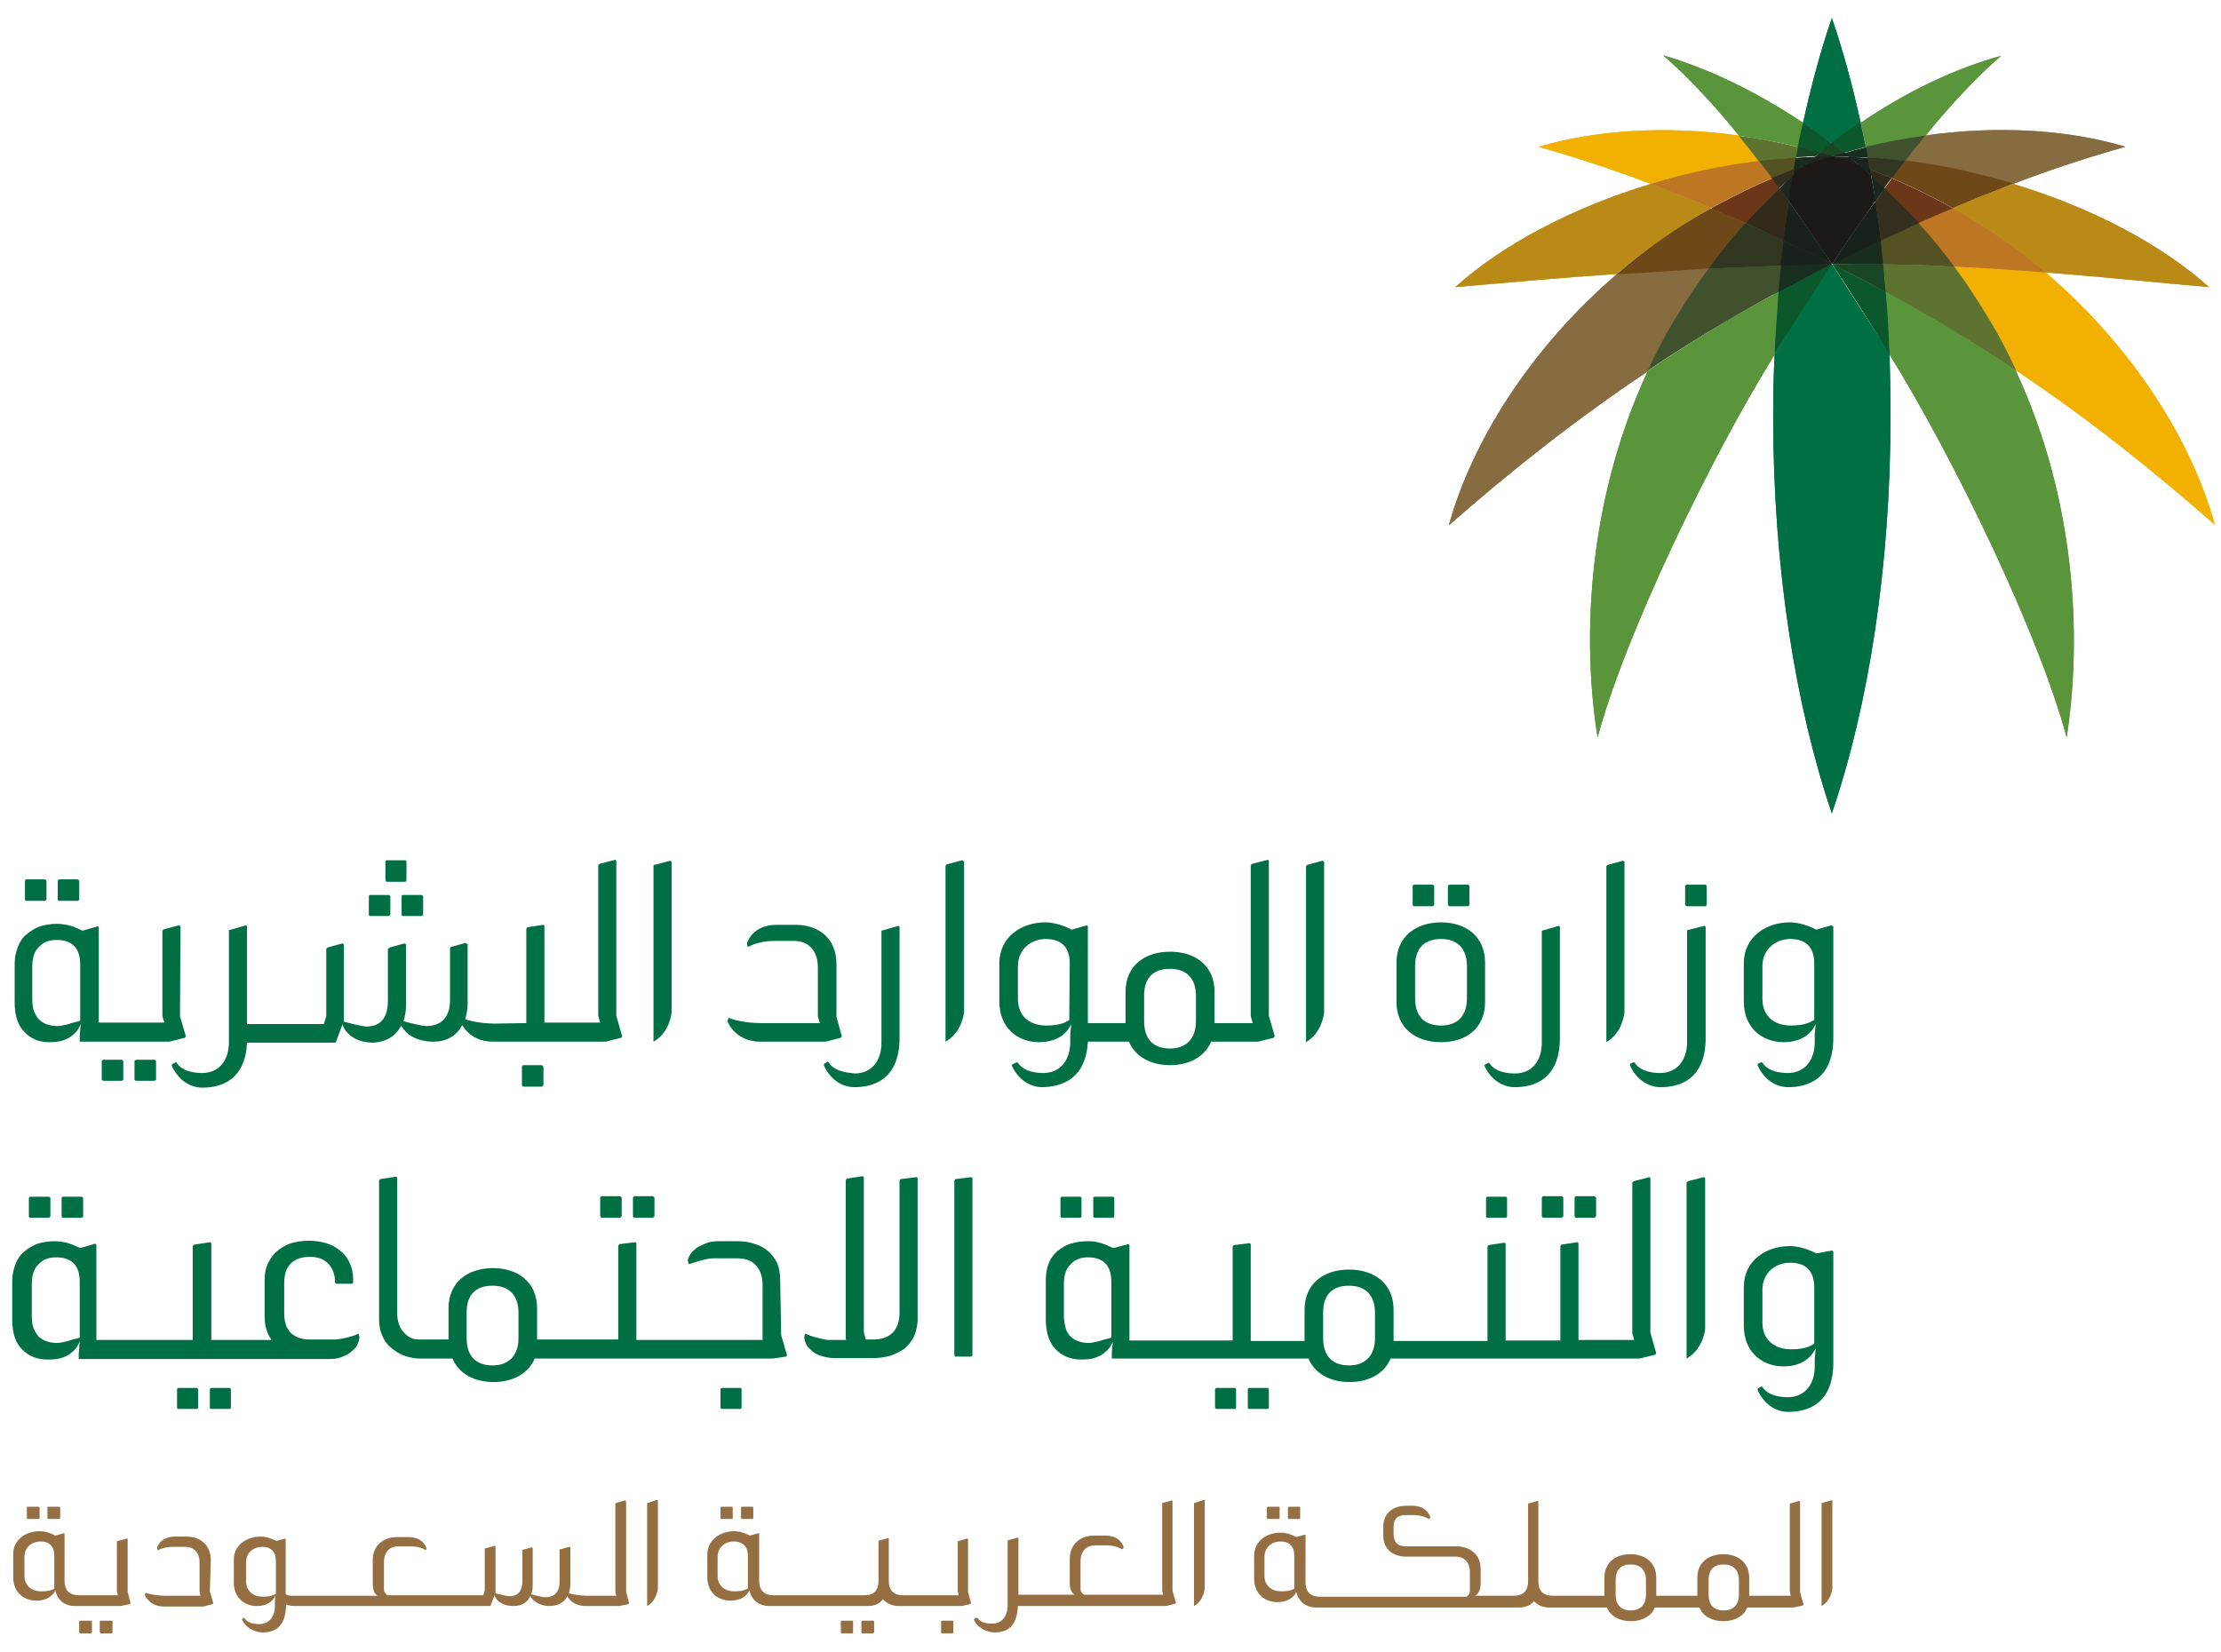 <svg width="121" height="90" viewBox="0 0 121 90" fill="none" xmlns="http://www.w3.org/2000/svg">
<path d="M111.445 14.847C114.59 15.087 117.574 15.406 120.346 15.646C117.734 13.301 113.923 11.303 109.686 10.023C108.594 10.423 107.501 10.876 106.382 11.329C108.221 12.368 109.926 13.541 111.445 14.847Z" fill="#B98B16"/>
<path d="M89.94 10.023C85.703 11.303 81.892 13.301 79.28 15.646C82.025 15.406 84.957 15.14 88.074 14.927C89.62 13.594 91.352 12.395 93.218 11.329C92.125 10.876 91.032 10.423 89.94 10.023Z" fill="#B98B16"/>
<path d="M94.737 7.385C90.713 6.826 86.928 7.092 83.811 7.998C85.809 8.558 87.835 9.224 89.94 10.023C91.832 9.464 93.831 9.037 95.829 8.771C95.456 8.291 95.11 7.838 94.737 7.385Z" fill="#F2B000"/>
<path d="M108.407 17.485C108.94 18.364 109.393 19.27 109.82 20.177C113.817 22.841 117.388 25.72 120.666 28.598C119.413 24.041 116.215 18.924 111.445 14.847C109.82 14.713 108.167 14.607 106.462 14.527C107.155 15.46 107.794 16.446 108.407 17.485Z" fill="#F2B000"/>
<path d="M109.66 10.023C111.765 9.224 113.791 8.558 115.789 7.998C112.671 7.065 108.887 6.825 104.863 7.385C104.49 7.838 104.144 8.291 103.771 8.771C105.769 9.037 107.768 9.437 109.66 10.023Z" fill="#886C41"/>
<path d="M93.084 14.633C91.379 14.713 89.7 14.82 88.074 14.953C83.357 19.004 80.186 24.094 78.934 28.624C82.185 25.773 85.782 22.895 89.78 20.23C90.206 19.324 90.659 18.418 91.192 17.538C91.778 16.499 92.418 15.54 93.084 14.633Z" fill="#886C41"/>
<path d="M103.078 16.099C102.971 16.046 102.865 15.993 102.731 15.913C102.811 17.032 102.891 18.151 102.945 19.324C106.436 24.947 111.073 34.514 112.592 40.19C113.444 34.647 113.071 27.185 109.82 20.203C107.688 18.764 105.45 17.378 103.078 16.099Z" fill="#5A943B"/>
<path d="M98.2 6.879C98.2 6.852 98.227 6.772 98.227 6.692C95.642 4.96 93.004 3.708 90.606 3.015C91.991 4.214 93.377 5.706 94.736 7.385C95.802 7.545 96.868 7.732 97.961 7.998C98.04 7.625 98.121 7.252 98.2 6.879Z" fill="#5A943B"/>
<path d="M101.372 6.692C101.399 6.772 101.399 6.826 101.425 6.879C101.505 7.252 101.585 7.625 101.665 8.025C102.758 7.758 103.824 7.545 104.89 7.412C106.249 5.733 107.635 4.241 109.02 3.041C106.595 3.708 103.957 4.933 101.372 6.692Z" fill="#5A943B"/>
<path d="M96.548 16.099C94.177 17.378 91.938 18.764 89.779 20.203C86.528 27.185 86.155 34.647 87.035 40.19C88.553 34.54 93.191 24.947 96.681 19.324C96.735 18.178 96.788 17.032 96.895 15.94C96.761 15.966 96.655 16.019 96.548 16.099Z" fill="#5A943B"/>
<path d="M101.372 6.692C100.919 4.667 100.413 2.748 99.8 0.989C99.187 2.748 98.681 4.667 98.228 6.692C98.76 7.039 99.267 7.412 99.8 7.811C100.333 7.412 100.839 7.039 101.372 6.692Z" fill="#006F43"/>
<path d="M99.799 14.394C98.707 16.046 97.668 17.698 96.708 19.27L96.681 19.297C96.628 20.39 96.602 21.509 96.602 22.628C96.602 30.89 97.801 38.431 99.799 44.321C101.798 38.458 102.997 30.89 102.997 22.628C102.997 21.509 102.971 20.39 102.944 19.297C102.944 19.27 102.917 19.271 102.917 19.244C101.931 17.725 100.892 16.073 99.799 14.394Z" fill="#006F43"/>
<path d="M93.67 11.089C94.63 10.583 95.589 10.103 96.548 9.703C96.308 9.384 96.069 9.091 95.829 8.771C93.83 9.011 91.832 9.437 89.939 10.023C91.032 10.423 92.125 10.876 93.244 11.329C93.377 11.276 93.51 11.169 93.67 11.089Z" fill="#BD7723"/>
<path d="M104.517 12.155C105.183 12.902 105.822 13.701 106.462 14.527C108.167 14.607 109.82 14.714 111.445 14.847C109.926 13.541 108.221 12.369 106.382 11.329C105.769 11.596 105.156 11.889 104.517 12.155Z" fill="#BD7723"/>
<path d="M103.078 9.703C104.037 10.103 104.997 10.583 105.956 11.089C106.089 11.169 106.249 11.249 106.383 11.329C107.502 10.849 108.594 10.423 109.687 9.997C107.795 9.437 105.796 8.984 103.798 8.744C103.558 9.091 103.318 9.384 103.078 9.703Z" fill="#6E4917"/>
<path d="M95.083 12.155C94.47 11.889 93.83 11.596 93.218 11.356C91.325 12.395 89.62 13.621 88.074 14.953C89.7 14.847 91.379 14.74 93.084 14.634C93.724 13.754 94.39 12.928 95.083 12.155Z" fill="#6E4917"/>
<path d="M96.948 10.263C96.815 10.077 96.682 9.89 96.549 9.73C95.589 10.13 94.63 10.61 93.671 11.116C93.537 11.196 93.377 11.276 93.244 11.356C93.857 11.622 94.47 11.889 95.11 12.155C95.696 11.489 96.309 10.85 96.948 10.263Z" fill="#6C3718"/>
<path d="M104.517 12.155C105.129 11.889 105.769 11.596 106.382 11.356C106.249 11.276 106.089 11.196 105.956 11.116C104.996 10.61 104.037 10.13 103.077 9.73C102.944 9.917 102.811 10.103 102.678 10.263C103.317 10.85 103.93 11.489 104.517 12.155Z" fill="#6C3718"/>
<path d="M97.854 8.584C97.881 8.398 97.934 8.211 97.961 8.025C96.868 7.758 95.802 7.545 94.736 7.412C95.109 7.865 95.456 8.318 95.829 8.798C96.495 8.691 97.188 8.638 97.854 8.584Z" fill="#5D7431"/>
<path d="M106.462 14.527C105.183 14.474 103.903 14.42 102.598 14.394C102.651 14.9 102.704 15.406 102.731 15.913C102.837 15.966 102.944 16.019 103.077 16.099C105.449 17.378 107.688 18.764 109.846 20.203C109.42 19.297 108.967 18.391 108.434 17.512C107.794 16.446 107.155 15.46 106.462 14.527Z" fill="#5D7431"/>
<path d="M102.598 14.394C103.904 14.42 105.183 14.447 106.462 14.527C105.85 13.701 105.21 12.901 104.517 12.155C103.824 12.475 103.131 12.768 102.438 13.114C102.492 13.541 102.545 13.967 102.598 14.394Z" fill="#545122"/>
<path d="M97.854 8.584C97.188 8.638 96.495 8.691 95.829 8.771C96.069 9.091 96.309 9.384 96.549 9.704C96.948 9.544 97.348 9.384 97.748 9.224C97.775 9.011 97.828 8.798 97.854 8.584Z" fill="#545122"/>
<path d="M97.668 9.57C97.695 9.464 97.722 9.357 97.722 9.224C97.322 9.384 96.922 9.544 96.522 9.704C96.656 9.89 96.789 10.077 96.922 10.237C97.189 10.024 97.428 9.784 97.668 9.57Z" fill="#35301E"/>
<path d="M102.678 10.263C102.518 10.503 102.332 10.743 102.172 10.983C102.278 11.675 102.385 12.395 102.465 13.114C103.158 12.795 103.851 12.475 104.544 12.155C103.931 11.489 103.318 10.849 102.678 10.263Z" fill="#35301E"/>
<path d="M96.895 15.913C96.921 15.433 96.975 14.953 97.028 14.474C95.695 14.527 94.39 14.58 93.084 14.633C92.418 15.54 91.778 16.499 91.192 17.485C90.659 18.364 90.206 19.27 89.779 20.177C91.911 18.738 94.176 17.378 96.548 16.073C96.655 16.019 96.761 15.966 96.895 15.913Z" fill="#40522D"/>
<path d="M101.772 8.584C102.438 8.638 103.104 8.691 103.797 8.771C104.17 8.291 104.516 7.838 104.89 7.385C103.824 7.545 102.758 7.731 101.665 7.998C101.692 8.211 101.718 8.398 101.772 8.584Z" fill="#40522D"/>
<path d="M95.083 12.155C94.39 12.928 93.724 13.754 93.084 14.633C94.363 14.58 95.696 14.527 97.028 14.474C97.081 14.021 97.135 13.568 97.188 13.114C96.468 12.768 95.775 12.475 95.083 12.155Z" fill="#313621"/>
<path d="M103.077 9.704C103.317 9.384 103.557 9.064 103.797 8.771C103.131 8.691 102.438 8.611 101.771 8.584C101.798 8.798 101.851 9.011 101.878 9.224C102.278 9.384 102.678 9.544 103.077 9.704Z" fill="#313621"/>
<path d="M101.932 9.57C102.171 9.784 102.411 10.024 102.651 10.237C102.784 10.05 102.918 9.864 103.051 9.704C102.651 9.544 102.251 9.384 101.852 9.224C101.905 9.357 101.932 9.464 101.932 9.57Z" fill="#322B1A"/>
<path d="M97.454 10.983C97.295 10.743 97.108 10.503 96.948 10.263C96.309 10.876 95.696 11.489 95.109 12.155C95.802 12.475 96.495 12.795 97.188 13.114C97.268 12.395 97.348 11.675 97.454 10.983Z" fill="#322B1A"/>
<path d="M102.679 10.263C102.439 10.023 102.199 9.81 101.959 9.597C102.039 10.05 102.119 10.53 102.172 10.983C102.332 10.716 102.492 10.503 102.679 10.263Z" fill="#1E271F"/>
<path d="M96.948 10.263C97.108 10.503 97.295 10.743 97.455 10.983C97.534 10.503 97.588 10.05 97.668 9.57C97.428 9.784 97.188 10.023 96.948 10.263Z" fill="#1E271F"/>
<path d="M98.228 6.692C98.201 6.772 98.201 6.852 98.174 6.879C98.094 7.252 98.014 7.625 97.935 8.025C98.334 8.131 98.707 8.238 99.107 8.345C99.32 8.158 99.56 7.998 99.773 7.812C99.294 7.412 98.761 7.039 98.228 6.692Z" fill="#0B582C"/>
<path d="M99.826 14.394C100.919 16.046 101.958 17.698 102.917 19.27C102.917 19.297 102.944 19.297 102.944 19.324C102.891 18.178 102.838 17.032 102.731 15.913C101.745 15.38 100.786 14.9 99.826 14.394Z" fill="#0B582C"/>
<path d="M99.134 8.318C98.734 8.211 98.361 8.105 97.961 7.998C97.934 8.184 97.881 8.371 97.855 8.558C98.201 8.531 98.547 8.531 98.894 8.504C98.974 8.478 99.054 8.398 99.134 8.318Z" fill="#194625"/>
<path d="M99.826 14.394C100.786 14.873 101.772 15.38 102.731 15.913C102.678 15.406 102.651 14.9 102.598 14.394C101.665 14.394 100.759 14.394 99.826 14.394Z" fill="#194625"/>
<path d="M98.28 9.037C98.467 8.877 98.68 8.717 98.867 8.557C98.52 8.557 98.174 8.584 97.827 8.611C97.774 8.824 97.747 9.037 97.721 9.25C97.934 9.17 98.12 9.09 98.28 9.037Z" fill="#182C1D"/>
<path d="M102.598 14.394C102.544 13.967 102.491 13.514 102.464 13.088C101.585 13.488 100.706 13.914 99.826 14.367C100.759 14.394 101.665 14.394 102.598 14.394Z" fill="#182D1E"/>
<path d="M97.748 9.224C97.721 9.33 97.694 9.437 97.694 9.57C97.907 9.384 98.094 9.197 98.307 9.037C98.121 9.091 97.934 9.171 97.748 9.224Z" fill="#19211B"/>
<path d="M99.826 14.394C100.706 13.941 101.585 13.514 102.464 13.115C102.384 12.395 102.278 11.675 102.171 10.983C101.345 12.102 100.572 13.248 99.826 14.394Z" fill="#19211B"/>
<path d="M99.8 14.394C98.84 14.873 97.854 15.38 96.895 15.886C96.815 17.005 96.735 18.125 96.682 19.27C96.682 19.27 96.682 19.244 96.708 19.244C97.668 17.725 98.707 16.073 99.8 14.394Z" fill="#0B582C"/>
<path d="M100.466 8.318C100.866 8.211 101.266 8.104 101.639 7.998C101.559 7.625 101.479 7.225 101.399 6.852C101.399 6.825 101.372 6.745 101.346 6.665C100.813 7.012 100.306 7.385 99.773 7.785C100.04 7.971 100.253 8.158 100.466 8.318Z" fill="#0B582C"/>
<path d="M96.895 15.913C97.882 15.38 98.841 14.873 99.8 14.394C98.868 14.394 97.935 14.421 97.029 14.447C96.975 14.953 96.922 15.433 96.895 15.913Z" fill="#182E1F"/>
<path d="M101.772 8.584C101.746 8.398 101.692 8.211 101.666 8.025C101.266 8.131 100.866 8.238 100.493 8.345C100.573 8.425 100.653 8.478 100.76 8.558C101.079 8.558 101.426 8.558 101.772 8.584Z" fill="#182E1F"/>
<path d="M101.319 9.037C101.505 9.117 101.692 9.17 101.878 9.25C101.852 9.037 101.798 8.824 101.772 8.611C101.425 8.584 101.079 8.584 100.732 8.557C100.919 8.691 101.132 8.851 101.319 9.037Z" fill="#1C241D"/>
<path d="M99.8 14.394C98.921 13.941 98.041 13.514 97.162 13.115C97.109 13.568 97.055 14.021 97.002 14.474C97.935 14.447 98.867 14.42 99.8 14.394Z" fill="#19221C"/>
<path d="M97.162 13.115C98.041 13.514 98.894 13.941 99.8 14.394C99.054 13.248 98.255 12.102 97.455 10.983C97.349 11.675 97.269 12.395 97.162 13.115Z" fill="#1A211B"/>
<path d="M101.878 9.224C101.691 9.144 101.505 9.091 101.318 9.011C101.532 9.197 101.718 9.384 101.931 9.57C101.931 9.464 101.905 9.357 101.878 9.224Z" fill="#1A211B"/>
<path d="M99.8 8.505C100.04 8.451 100.253 8.371 100.466 8.318C100.253 8.131 100.013 7.972 99.8 7.785C99.587 7.945 99.347 8.131 99.134 8.318C99.374 8.398 99.587 8.451 99.8 8.505Z" fill="#1A4726"/>
<path d="M99.8 8.504C99.587 8.424 99.374 8.371 99.161 8.318C99.081 8.398 99.001 8.451 98.921 8.531C99.187 8.531 99.481 8.504 99.8 8.504Z" fill="#1B3222"/>
<path d="M99.8 8.504C99.507 8.504 99.187 8.504 98.894 8.531C98.681 8.691 98.494 8.851 98.308 9.01C98.787 8.851 99.294 8.664 99.8 8.504Z" fill="#1E261F"/>
<path d="M100.732 8.531C100.652 8.451 100.572 8.398 100.466 8.318C100.253 8.371 100.039 8.424 99.826 8.504C100.119 8.504 100.439 8.531 100.732 8.531Z" fill="#1E261F"/>
<path d="M101.319 9.037C101.132 8.877 100.919 8.718 100.733 8.558C100.439 8.558 100.12 8.531 99.826 8.531H99.8C100.306 8.664 100.812 8.851 101.319 9.037Z" fill="#19211B"/>
<path d="M101.932 9.57C101.719 9.384 101.532 9.197 101.319 9.01C100.813 8.824 100.307 8.664 99.8 8.504C99.294 8.664 98.787 8.824 98.281 9.01C98.068 9.197 97.882 9.384 97.668 9.543C97.588 9.996 97.508 10.476 97.455 10.956C98.254 12.075 99.027 13.221 99.8 14.367H99.827C100.573 13.221 101.372 12.075 102.172 10.929C102.092 10.503 102.012 10.023 101.932 9.57Z" fill="#1C1A17"/>
<path d="M111.445 14.847C114.59 15.087 117.574 15.406 120.346 15.646C117.734 13.301 113.923 11.303 109.686 10.023C108.594 10.423 107.501 10.876 106.382 11.329C108.221 12.368 109.926 13.541 111.445 14.847Z" fill="#B98B16"/>
<path d="M89.94 10.023C85.703 11.303 81.892 13.301 79.28 15.646C82.025 15.406 84.957 15.14 88.074 14.927C89.62 13.594 91.352 12.395 93.218 11.329C92.125 10.876 91.032 10.423 89.94 10.023Z" fill="#B98B16"/>
<path d="M94.737 7.385C90.713 6.826 86.928 7.092 83.811 7.998C85.809 8.558 87.835 9.224 89.94 10.023C91.832 9.464 93.831 9.037 95.829 8.771C95.456 8.291 95.11 7.838 94.737 7.385Z" fill="#F2B000"/>
<path d="M108.407 17.485C108.94 18.364 109.393 19.27 109.82 20.177C113.817 22.841 117.388 25.72 120.666 28.598C119.413 24.041 116.215 18.924 111.445 14.847C109.82 14.713 108.167 14.607 106.462 14.527C107.155 15.46 107.794 16.446 108.407 17.485Z" fill="#F2B000"/>
<path d="M109.66 10.023C111.765 9.224 113.791 8.558 115.789 7.998C112.671 7.065 108.887 6.825 104.863 7.385C104.49 7.838 104.144 8.291 103.771 8.771C105.769 9.037 107.768 9.437 109.66 10.023Z" fill="#886C41"/>
<path d="M93.084 14.633C91.379 14.713 89.7 14.82 88.074 14.953C83.357 19.004 80.186 24.094 78.934 28.624C82.185 25.773 85.782 22.895 89.78 20.23C90.206 19.324 90.659 18.418 91.192 17.538C91.778 16.499 92.418 15.54 93.084 14.633Z" fill="#886C41"/>
<path d="M103.078 16.099C102.971 16.046 102.865 15.993 102.731 15.913C102.811 17.032 102.891 18.151 102.945 19.324C106.436 24.947 111.073 34.514 112.592 40.19C113.444 34.647 113.071 27.185 109.82 20.203C107.688 18.764 105.45 17.378 103.078 16.099Z" fill="#5A943B"/>
<path d="M98.2 6.879C98.2 6.852 98.227 6.772 98.227 6.692C95.642 4.96 93.004 3.708 90.606 3.015C91.991 4.214 93.377 5.706 94.736 7.385C95.802 7.545 96.868 7.732 97.961 7.998C98.04 7.625 98.121 7.252 98.2 6.879Z" fill="#5A943B"/>
<path d="M101.372 6.692C101.399 6.772 101.399 6.826 101.425 6.879C101.505 7.252 101.585 7.625 101.665 8.025C102.758 7.758 103.824 7.545 104.89 7.412C106.249 5.733 107.635 4.241 109.02 3.041C106.595 3.708 103.957 4.933 101.372 6.692Z" fill="#5A943B"/>
<path d="M96.548 16.099C94.177 17.378 91.938 18.764 89.779 20.203C86.528 27.185 86.155 34.647 87.035 40.19C88.553 34.54 93.191 24.947 96.681 19.324C96.735 18.178 96.788 17.032 96.895 15.94C96.761 15.966 96.655 16.019 96.548 16.099Z" fill="#5A943B"/>
<path d="M101.372 6.692C100.919 4.667 100.413 2.748 99.8 0.989C99.187 2.748 98.681 4.667 98.228 6.692C98.76 7.039 99.267 7.412 99.8 7.811C100.333 7.412 100.839 7.039 101.372 6.692Z" fill="#006F43"/>
<path d="M99.799 14.394C98.707 16.046 97.668 17.698 96.708 19.27L96.681 19.297C96.628 20.39 96.602 21.509 96.602 22.628C96.602 30.89 97.801 38.431 99.799 44.321C101.798 38.458 102.997 30.89 102.997 22.628C102.997 21.509 102.971 20.39 102.944 19.297C102.944 19.27 102.917 19.271 102.917 19.244C101.931 17.725 100.892 16.073 99.799 14.394Z" fill="#006F43"/>
<path d="M93.67 11.089C94.63 10.583 95.589 10.103 96.548 9.703C96.308 9.384 96.069 9.091 95.829 8.771C93.83 9.011 91.832 9.437 89.939 10.023C91.032 10.423 92.125 10.876 93.244 11.329C93.377 11.276 93.51 11.169 93.67 11.089Z" fill="#BD7723"/>
<path d="M104.517 12.155C105.183 12.902 105.822 13.701 106.462 14.527C108.167 14.607 109.82 14.714 111.445 14.847C109.926 13.541 108.221 12.369 106.382 11.329C105.769 11.596 105.156 11.889 104.517 12.155Z" fill="#BD7723"/>
<path d="M103.078 9.703C104.037 10.103 104.997 10.583 105.956 11.089C106.089 11.169 106.249 11.249 106.383 11.329C107.502 10.849 108.594 10.423 109.687 9.997C107.795 9.437 105.796 8.984 103.798 8.744C103.558 9.091 103.318 9.384 103.078 9.703Z" fill="#6E4917"/>
<path d="M95.083 12.155C94.47 11.889 93.83 11.596 93.218 11.356C91.325 12.395 89.62 13.621 88.074 14.953C89.7 14.847 91.379 14.74 93.084 14.634C93.724 13.754 94.39 12.928 95.083 12.155Z" fill="#6E4917"/>
<path d="M96.948 10.263C96.815 10.077 96.682 9.89 96.549 9.73C95.589 10.13 94.63 10.61 93.671 11.116C93.537 11.196 93.377 11.276 93.244 11.356C93.857 11.622 94.47 11.889 95.11 12.155C95.696 11.489 96.309 10.85 96.948 10.263Z" fill="#6C3718"/>
<path d="M104.517 12.155C105.129 11.889 105.769 11.596 106.382 11.356C106.249 11.276 106.089 11.196 105.956 11.116C104.996 10.61 104.037 10.13 103.077 9.73C102.944 9.917 102.811 10.103 102.678 10.263C103.317 10.85 103.93 11.489 104.517 12.155Z" fill="#6C3718"/>
<path d="M97.854 8.584C97.881 8.398 97.934 8.211 97.961 8.025C96.868 7.758 95.802 7.545 94.736 7.412C95.109 7.865 95.456 8.318 95.829 8.798C96.495 8.691 97.188 8.638 97.854 8.584Z" fill="#5D7431"/>
<path d="M106.462 14.527C105.183 14.474 103.903 14.42 102.598 14.394C102.651 14.9 102.704 15.406 102.731 15.913C102.837 15.966 102.944 16.019 103.077 16.099C105.449 17.378 107.688 18.764 109.846 20.203C109.42 19.297 108.967 18.391 108.434 17.512C107.794 16.446 107.155 15.46 106.462 14.527Z" fill="#5D7431"/>
<path d="M102.598 14.394C103.904 14.42 105.183 14.447 106.462 14.527C105.85 13.701 105.21 12.901 104.517 12.155C103.824 12.475 103.131 12.768 102.438 13.114C102.492 13.541 102.545 13.967 102.598 14.394Z" fill="#545122"/>
<path d="M97.854 8.584C97.188 8.638 96.495 8.691 95.829 8.771C96.069 9.091 96.309 9.384 96.549 9.704C96.948 9.544 97.348 9.384 97.748 9.224C97.775 9.011 97.828 8.798 97.854 8.584Z" fill="#545122"/>
<path d="M97.668 9.57C97.695 9.464 97.722 9.357 97.722 9.224C97.322 9.384 96.922 9.544 96.522 9.704C96.656 9.89 96.789 10.077 96.922 10.237C97.189 10.024 97.428 9.784 97.668 9.57Z" fill="#35301E"/>
<path d="M102.678 10.263C102.518 10.503 102.332 10.743 102.172 10.983C102.278 11.675 102.385 12.395 102.465 13.114C103.158 12.795 103.851 12.475 104.544 12.155C103.931 11.489 103.318 10.849 102.678 10.263Z" fill="#35301E"/>
<path d="M96.895 15.913C96.921 15.433 96.975 14.953 97.028 14.474C95.695 14.527 94.39 14.58 93.084 14.633C92.418 15.54 91.778 16.499 91.192 17.485C90.659 18.364 90.206 19.27 89.779 20.177C91.911 18.738 94.176 17.378 96.548 16.073C96.655 16.019 96.761 15.966 96.895 15.913Z" fill="#40522D"/>
<path d="M101.772 8.584C102.438 8.638 103.104 8.691 103.797 8.771C104.17 8.291 104.516 7.838 104.89 7.385C103.824 7.545 102.758 7.731 101.665 7.998C101.692 8.211 101.718 8.398 101.772 8.584Z" fill="#40522D"/>
<path d="M95.083 12.155C94.39 12.928 93.724 13.754 93.084 14.633C94.363 14.58 95.696 14.527 97.028 14.474C97.081 14.021 97.135 13.568 97.188 13.114C96.468 12.768 95.775 12.475 95.083 12.155Z" fill="#313621"/>
<path d="M103.077 9.704C103.317 9.384 103.557 9.064 103.797 8.771C103.131 8.691 102.438 8.611 101.771 8.584C101.798 8.798 101.851 9.011 101.878 9.224C102.278 9.384 102.678 9.544 103.077 9.704Z" fill="#313621"/>
<path d="M101.932 9.57C102.171 9.784 102.411 10.024 102.651 10.237C102.784 10.05 102.918 9.864 103.051 9.704C102.651 9.544 102.251 9.384 101.852 9.224C101.905 9.357 101.932 9.464 101.932 9.57Z" fill="#322B1A"/>
<path d="M97.454 10.983C97.295 10.743 97.108 10.503 96.948 10.263C96.309 10.876 95.696 11.489 95.109 12.155C95.802 12.475 96.495 12.795 97.188 13.114C97.268 12.395 97.348 11.675 97.454 10.983Z" fill="#322B1A"/>
<path d="M102.679 10.263C102.439 10.023 102.199 9.81 101.959 9.597C102.039 10.05 102.119 10.53 102.172 10.983C102.332 10.716 102.492 10.503 102.679 10.263Z" fill="#1E271F"/>
<path d="M96.948 10.263C97.108 10.503 97.295 10.743 97.455 10.983C97.534 10.503 97.588 10.05 97.668 9.57C97.428 9.784 97.188 10.023 96.948 10.263Z" fill="#1E271F"/>
<path d="M98.228 6.692C98.201 6.772 98.201 6.852 98.174 6.879C98.094 7.252 98.014 7.625 97.935 8.025C98.334 8.131 98.707 8.238 99.107 8.345C99.32 8.158 99.56 7.998 99.773 7.812C99.294 7.412 98.761 7.039 98.228 6.692Z" fill="#0B582C"/>
<path d="M99.826 14.394C100.919 16.046 101.958 17.698 102.917 19.27C102.917 19.297 102.944 19.297 102.944 19.324C102.891 18.178 102.838 17.032 102.731 15.913C101.745 15.38 100.786 14.9 99.826 14.394Z" fill="#0B582C"/>
<path d="M99.134 8.318C98.734 8.211 98.361 8.105 97.961 7.998C97.934 8.184 97.881 8.371 97.855 8.558C98.201 8.531 98.547 8.531 98.894 8.504C98.974 8.478 99.054 8.398 99.134 8.318Z" fill="#194625"/>
<path d="M99.826 14.394C100.786 14.873 101.772 15.38 102.731 15.913C102.678 15.406 102.651 14.9 102.598 14.394C101.665 14.394 100.759 14.394 99.826 14.394Z" fill="#194625"/>
<path d="M98.28 9.037C98.467 8.877 98.68 8.717 98.867 8.557C98.52 8.557 98.174 8.584 97.827 8.611C97.774 8.824 97.747 9.037 97.721 9.25C97.934 9.17 98.12 9.09 98.28 9.037Z" fill="#182C1D"/>
<path d="M102.598 14.394C102.544 13.967 102.491 13.514 102.464 13.088C101.585 13.488 100.706 13.914 99.826 14.367C100.759 14.394 101.665 14.394 102.598 14.394Z" fill="#182D1E"/>
<path d="M97.748 9.224C97.721 9.33 97.694 9.437 97.694 9.57C97.907 9.384 98.094 9.197 98.307 9.037C98.121 9.091 97.934 9.171 97.748 9.224Z" fill="#19211B"/>
<path d="M99.826 14.394C100.706 13.941 101.585 13.514 102.464 13.115C102.384 12.395 102.278 11.675 102.171 10.983C101.345 12.102 100.572 13.248 99.826 14.394Z" fill="#19211B"/>
<path d="M99.8 14.394C98.84 14.873 97.854 15.38 96.895 15.886C96.815 17.005 96.735 18.125 96.682 19.27C96.682 19.27 96.682 19.244 96.708 19.244C97.668 17.725 98.707 16.073 99.8 14.394Z" fill="#0B582C"/>
<path d="M100.466 8.318C100.866 8.211 101.266 8.104 101.639 7.998C101.559 7.625 101.479 7.225 101.399 6.852C101.399 6.825 101.372 6.745 101.346 6.665C100.813 7.012 100.306 7.385 99.773 7.785C100.04 7.971 100.253 8.158 100.466 8.318Z" fill="#0B582C"/>
<path d="M96.895 15.913C97.882 15.38 98.841 14.873 99.8 14.394C98.868 14.394 97.935 14.421 97.029 14.447C96.975 14.953 96.922 15.433 96.895 15.913Z" fill="#182E1F"/>
<path d="M101.772 8.584C101.746 8.398 101.692 8.211 101.666 8.025C101.266 8.131 100.866 8.238 100.493 8.345C100.573 8.425 100.653 8.478 100.76 8.558C101.079 8.558 101.426 8.558 101.772 8.584Z" fill="#182E1F"/>
<path d="M101.319 9.037C101.505 9.117 101.692 9.17 101.878 9.25C101.852 9.037 101.798 8.824 101.772 8.611C101.425 8.584 101.079 8.584 100.732 8.557C100.919 8.691 101.132 8.851 101.319 9.037Z" fill="#1C241D"/>
<path d="M99.8 14.394C98.921 13.941 98.041 13.514 97.162 13.115C97.109 13.568 97.055 14.021 97.002 14.474C97.935 14.447 98.867 14.42 99.8 14.394Z" fill="#19221C"/>
<path d="M97.162 13.115C98.041 13.514 98.894 13.941 99.8 14.394C99.054 13.248 98.255 12.102 97.455 10.983C97.349 11.675 97.269 12.395 97.162 13.115Z" fill="#1A211B"/>
<path d="M101.878 9.224C101.691 9.144 101.505 9.091 101.318 9.011C101.532 9.197 101.718 9.384 101.931 9.57C101.931 9.464 101.905 9.357 101.878 9.224Z" fill="#1A211B"/>
<path d="M99.8 8.505C100.04 8.451 100.253 8.371 100.466 8.318C100.253 8.131 100.013 7.972 99.8 7.785C99.587 7.945 99.347 8.131 99.134 8.318C99.374 8.398 99.587 8.451 99.8 8.505Z" fill="#1A4726"/>
<path d="M99.8 8.504C99.587 8.424 99.374 8.371 99.161 8.318C99.081 8.398 99.001 8.451 98.921 8.531C99.187 8.531 99.481 8.504 99.8 8.504Z" fill="#1B3222"/>
<path d="M99.8 8.504C99.507 8.504 99.187 8.504 98.894 8.531C98.681 8.691 98.494 8.851 98.308 9.01C98.787 8.851 99.294 8.664 99.8 8.504Z" fill="#1E261F"/>
<path d="M100.732 8.531C100.652 8.451 100.572 8.398 100.466 8.318C100.253 8.371 100.039 8.424 99.826 8.504C100.119 8.504 100.439 8.531 100.732 8.531Z" fill="#1E261F"/>
<path d="M101.319 9.037C101.132 8.877 100.919 8.718 100.733 8.558C100.439 8.558 100.12 8.531 99.826 8.531H99.8C100.306 8.664 100.812 8.851 101.319 9.037Z" fill="#19211B"/>
<path d="M101.932 9.57C101.719 9.384 101.532 9.197 101.319 9.01C100.813 8.824 100.307 8.664 99.8 8.504C99.294 8.664 98.787 8.824 98.281 9.01C98.068 9.197 97.882 9.384 97.668 9.543C97.588 9.996 97.508 10.476 97.455 10.956C98.254 12.075 99.027 13.221 99.8 14.367H99.827C100.573 13.221 101.372 12.075 102.172 10.929C102.092 10.503 102.012 10.023 101.932 9.57Z" fill="#1C1A17"/>
<path d="M46.955 88.318L46.929 88.345V88.958L46.955 89.011H47.568L47.622 88.958V88.345L47.568 88.318H46.955Z" fill="#956E41"/>
<path d="M4.343 88.318L4.316 88.345V88.958L4.343 89.011H4.956L5.009 88.958V88.345L4.956 88.318H4.343Z" fill="#956E41"/>
<path d="M45.836 88.318L45.81 88.345V88.958L45.836 89.011H46.449L46.476 88.958V88.345L46.449 88.318H45.836Z" fill="#956E41"/>
<path d="M5.489 88.318L5.436 88.345V88.958L5.489 89.011H6.102L6.128 88.958V88.345L6.102 88.318H5.489Z" fill="#956E41"/>
<path d="M51.299 88.318L51.273 88.345V88.958L51.299 89.011H51.912L51.939 88.958V88.345L51.912 88.318H51.299Z" fill="#956E41"/>
<path d="M63.877 81.789L63.85 81.762L63.371 81.895H63.344L63.317 81.922V86.612V86.692L63.371 86.905H59.054C58.947 86.825 58.867 86.719 58.867 86.612V86.106V85.093C58.867 84.534 59.187 84.214 59.64 84.214H60.306C60.759 84.214 61.052 84.374 61.132 84.427L61.185 84.4L61.212 84.294C61.212 84.294 61.052 83.681 60.226 83.681H59.613C58.867 83.681 58.281 84.134 58.281 84.96V86.266C58.281 86.506 58.334 86.772 58.547 86.905H55.483V83.814L55.456 83.787L54.976 83.921L54.896 83.947V87.492C54.896 88.051 54.603 88.478 54.044 88.478C53.83 88.478 53.431 88.451 53.244 88.158H53.191L53.084 88.211L53.058 88.264C53.271 88.744 53.804 88.957 54.177 88.957C54.843 88.957 55.403 88.664 55.456 87.518H63.531L64.037 87.385L64.064 87.332L63.877 86.692V81.789Z" fill="#956E41"/>
<path d="M65.103 81.896H65.076L65.05 81.922V87.519C65.583 87.225 65.636 86.559 65.636 86.559V81.762L65.583 81.736L65.103 81.896Z" fill="#956E41"/>
<path d="M52.738 86.745V83.867L52.711 83.841L52.232 83.974H52.205L52.178 84V86.719L52.232 86.932H49.22C48.794 86.932 48.421 86.772 48.421 86.132V83.841L48.394 83.814L47.915 83.947H47.888L47.861 83.974V86.132C47.861 86.772 47.515 86.932 47.062 86.932H42.158C41.732 86.932 41.359 86.772 41.359 86.132V83.574L41.332 83.547L40.853 83.681C40.853 83.681 40.426 83.441 40 83.441C39.254 83.441 38.561 83.894 38.534 84.693V85.946C38.534 86.799 39.147 87.225 39.787 87.225C40.533 87.225 40.773 86.799 40.826 86.665C40.959 87.225 41.386 87.518 41.892 87.518H47.275C47.621 87.518 47.915 87.412 48.101 87.145C48.314 87.385 48.608 87.518 48.954 87.518H52.392L52.871 87.412L52.898 87.358L52.738 86.745ZM40.746 86.559C40.639 86.612 40.48 86.719 40 86.719C39.574 86.719 39.094 86.479 39.094 85.866V84.853C39.094 84.294 39.52 84 39.973 84C40.453 84 40.746 84.267 40.746 84.773V86.559Z" fill="#956E41"/>
<path d="M41.013 82.775L41.039 82.748V82.135L41.013 82.109H40.4L40.373 82.135V82.748L40.4 82.775H41.013Z" fill="#956E41"/>
<path d="M39.894 82.775L39.92 82.748V82.135L39.894 82.109H39.281L39.254 82.135V82.748L39.281 82.775H39.894Z" fill="#956E41"/>
<path d="M2.104 82.775L2.158 82.748V82.135L2.104 82.109H1.491L1.465 82.135V82.748L1.491 82.775H2.104Z" fill="#956E41"/>
<path d="M3.225 82.775L3.278 82.748V82.135L3.225 82.109H2.612L2.585 82.135V82.748L2.612 82.775H3.225Z" fill="#956E41"/>
<path d="M34.111 86.745V81.815L34.057 81.762L33.578 81.895L33.551 81.922L33.524 81.949V86.745L33.578 86.959H31.979C31.579 86.959 31.179 86.879 30.993 86.825C31.046 86.665 31.073 86.479 31.073 86.292V84.32H31.046L30.993 84.294L30.54 84.427H30.513L30.486 84.454V86.186C30.486 86.825 30.14 87.039 29.714 87.039C29.554 87.039 29.127 86.932 28.941 86.879C28.994 86.719 29.021 86.559 29.021 86.372V84.347L28.968 84.32L28.488 84.454H28.461V84.427V86.132C28.461 86.772 28.168 86.985 27.742 86.985C27.582 86.985 27.129 86.852 26.995 86.825V84.267L26.942 84.24L26.462 84.374H26.436L26.409 84.4V86.665L26.329 86.932H21.106C20.999 86.852 20.919 86.745 20.919 86.639V85.12C20.919 84.56 21.239 84.267 21.692 84.267H22.358C22.812 84.267 23.105 84.4 23.185 84.48L23.211 84.454L23.238 84.374C23.238 84.374 23.078 83.761 22.252 83.761H21.639C20.893 83.761 20.307 84.214 20.307 85.013V86.319C20.307 86.559 20.36 86.825 20.573 86.959H15.989C15.723 86.959 15.616 86.932 15.563 86.852V83.867L15.536 83.841L15.057 83.974C15.057 83.974 14.63 83.734 14.204 83.734C13.458 83.734 12.738 84.187 12.738 84.987V86.239C12.738 87.092 13.351 87.518 13.991 87.518C14.71 87.518 14.95 87.092 15.003 86.959L14.977 87.278V87.518C14.977 88.078 14.684 88.504 14.124 88.504C13.911 88.504 13.511 88.478 13.325 88.184L13.298 88.158L13.191 88.211V88.264C13.405 88.744 13.938 88.957 14.311 88.957C14.977 88.957 15.563 88.664 15.59 87.438C15.723 87.492 15.909 87.518 16.096 87.518H26.702L26.729 87.492L26.942 86.932C26.969 87.039 27.182 87.518 27.982 87.518C28.408 87.518 28.728 87.332 28.887 86.985C28.968 87.118 29.261 87.518 29.953 87.518C30.38 87.518 30.726 87.332 30.913 86.985C31.019 87.198 31.313 87.518 31.925 87.518H33.738L34.244 87.412L34.271 87.358L34.111 86.745ZM15.03 86.852C14.924 86.905 14.79 87.012 14.311 87.012C13.884 87.012 13.405 86.772 13.405 86.159V85.147C13.405 84.587 13.831 84.294 14.284 84.294C14.764 84.294 15.03 84.56 15.03 85.067V86.852Z" fill="#956E41"/>
<path d="M6.955 86.745V83.867L6.901 83.841L6.422 83.974H6.395L6.368 84V86.719L6.422 86.932H4.316C3.89 86.932 3.517 86.772 3.517 86.132V83.574L3.49 83.547L3.011 83.681C3.011 83.681 2.611 83.441 2.158 83.441C1.412 83.441 0.719 83.894 0.719 84.693V85.946C0.719 86.799 1.332 87.225 1.971 87.225C2.717 87.225 2.957 86.799 3.011 86.665C3.144 87.225 3.544 87.518 4.077 87.518H6.582L7.088 87.412L7.114 87.358L6.955 86.745ZM2.984 86.559C2.877 86.612 2.717 86.719 2.238 86.719C1.811 86.719 1.332 86.479 1.332 85.866V84.853C1.332 84.294 1.758 84 2.211 84C2.691 84 2.957 84.267 2.957 84.773V86.559H2.984Z" fill="#956E41"/>
<path d="M11.485 85.013C11.485 84.187 10.899 83.734 10.153 83.734H9.54C8.714 83.734 8.554 84.347 8.554 84.347L8.581 84.454L8.607 84.48C8.687 84.427 8.98 84.294 9.433 84.294H10.1C10.553 84.294 10.872 84.587 10.872 85.147V86.746L10.926 86.959H9.007C8.527 86.959 8.048 86.852 7.941 86.799L7.888 86.906C7.941 87.039 8.207 87.545 8.927 87.545H11.086L11.592 87.412L11.618 87.359L11.432 86.719L11.485 85.013Z" fill="#956E41"/>
<path d="M35.309 81.896H35.282L35.256 81.922V87.519C35.789 87.225 35.842 86.559 35.842 86.559V81.762L35.789 81.736L35.309 81.896Z" fill="#956E41"/>
<path d="M69.687 82.775L69.713 82.748V82.135L69.687 82.109H69.074L69.02 82.135V82.748L69.074 82.775H69.687Z" fill="#956E41"/>
<path d="M70.806 82.775L70.832 82.748V82.135L70.806 82.109H70.193L70.166 82.135V82.748L70.193 82.775H70.806Z" fill="#956E41"/>
<path d="M99.773 81.762L99.293 81.895H99.267L99.24 81.922V87.518C99.773 87.225 99.826 86.559 99.826 86.559V81.762H99.773Z" fill="#956E41"/>
<path d="M98.067 86.746V81.816L98.041 81.789L97.561 81.922H97.534L97.508 81.949V86.746L97.561 86.959H95.296V85.973C95.296 85.147 94.683 84.694 93.883 84.694C93.084 84.694 92.471 85.147 92.471 85.973V86.959H90.233V85.973C90.233 85.147 89.62 84.694 88.82 84.694C88.021 84.694 87.408 85.147 87.408 85.973V86.959H84.61C84.183 86.959 83.81 86.799 83.81 86.159V81.816L83.784 81.789L83.304 81.922H83.277L83.251 81.949V86.159C83.251 86.799 82.877 86.959 82.451 86.959H80.373C80.586 86.826 80.666 86.559 80.666 86.319V85.52C80.666 84.694 80.079 84.267 79.333 84.267H76.615C76.135 84.267 75.922 84.054 75.922 83.548V83.228C75.922 82.748 76.135 82.562 76.615 82.562H77.015C77.468 82.562 77.761 82.722 77.841 82.775L77.894 82.748L77.921 82.668C77.921 82.668 77.761 82.055 76.935 82.055H76.615C75.895 82.055 75.362 82.455 75.362 83.201V83.681C75.362 84.427 75.895 84.827 76.615 84.827H79.306C79.76 84.827 80.079 85.12 80.079 85.68V86.719C80.079 86.826 79.999 86.932 79.893 87.012H71.925C71.498 87.012 71.125 86.852 71.125 86.213V85.2V83.654L71.099 83.628L70.619 83.761C70.619 83.761 70.219 83.521 69.766 83.521C69.02 83.521 68.327 83.974 68.327 84.774V86.026C68.327 86.879 68.94 87.305 69.58 87.305C70.326 87.305 70.566 86.879 70.619 86.746C70.752 87.305 71.179 87.598 71.685 87.598H82.744C83.091 87.598 83.384 87.492 83.57 87.252C83.784 87.492 84.077 87.598 84.397 87.598H87.541C87.754 88.078 88.234 88.345 88.847 88.345C89.46 88.345 89.966 88.078 90.153 87.598H92.578C92.791 88.078 93.27 88.345 93.883 88.345C94.496 88.345 95.003 88.078 95.189 87.598H97.721L98.227 87.492L98.254 87.439L98.067 86.746ZM70.539 86.559C70.432 86.612 70.299 86.719 69.793 86.719C69.367 86.719 68.887 86.479 68.887 85.866V84.854C68.887 84.294 69.313 84.001 69.766 84.001C70.246 84.001 70.512 84.267 70.512 84.774V86.559H70.539ZM89.673 86.906C89.673 87.465 89.353 87.758 88.847 87.758C88.314 87.758 88.021 87.465 88.021 86.906V86.106C88.021 85.52 88.314 85.253 88.847 85.253C89.353 85.253 89.673 85.546 89.673 86.106V86.906ZM94.736 86.906C94.736 87.465 94.416 87.758 93.91 87.758C93.377 87.758 93.084 87.465 93.084 86.906V86.106C93.084 85.52 93.377 85.253 93.91 85.253C94.416 85.253 94.736 85.546 94.736 86.106V86.906Z" fill="#956E41"/>
<path d="M91.886 48.211L91.806 48.264V49.33L91.886 49.383H92.925L92.978 49.33V48.264L92.925 48.211H91.886Z" fill="#006F43"/>
<path d="M92.019 50.663L91.912 50.689V56.792C91.912 57.725 91.406 58.471 90.446 58.471C90.1 58.471 89.38 58.418 89.06 57.911L89.007 57.885L88.821 57.965L88.794 58.044C89.167 58.871 89.833 59.244 90.473 59.244C91.645 59.244 92.924 58.711 92.924 56.552V50.503L92.871 50.45L92.019 50.663Z" fill="#006F43"/>
<path d="M80 49.383L80.053 49.33V48.264L80 48.211H78.961L78.881 48.264V49.33L78.961 49.383H80Z" fill="#006F43"/>
<path d="M78.055 49.383L78.135 49.33V48.264L78.055 48.211H77.015L76.962 48.264V49.33L77.015 49.383H78.055Z" fill="#006F43"/>
<path d="M78.507 56.792C79.893 56.792 80.906 56.019 80.906 54.607V52.448C80.906 51.036 79.866 50.263 78.507 50.263C77.148 50.263 76.082 51.036 76.082 52.448V54.607C76.082 56.019 77.121 56.792 78.507 56.792ZM77.095 52.635C77.095 51.675 77.601 51.169 78.507 51.169C79.386 51.169 79.919 51.675 79.919 52.635V54.394C79.919 55.38 79.386 55.886 78.507 55.886C77.601 55.886 77.095 55.38 77.095 54.394V52.635Z" fill="#006F43"/>
<path d="M88.501 55.166V46.959L88.421 46.905L87.621 47.118L87.568 47.145L87.515 47.198V56.792C88.421 56.259 88.501 55.166 88.501 55.166Z" fill="#006F43"/>
<path d="M80.853 58.044C81.226 58.871 81.892 59.244 82.531 59.244C83.704 59.244 84.983 58.711 84.983 56.552V50.503L84.93 50.45L84.104 50.689L83.997 50.716V56.819C83.997 57.778 83.491 58.498 82.531 58.498C82.185 58.498 81.466 58.444 81.146 57.938L81.092 57.911L80.906 58.018L80.853 58.044Z" fill="#006F43"/>
<path d="M52.498 46.932L52.418 46.879L51.618 47.092L51.565 47.119L51.512 47.172V56.766C52.444 56.233 52.524 55.14 52.524 55.14V46.932H52.498Z" fill="#006F43"/>
<path d="M45.143 57.885L45.09 57.858L44.904 57.965L44.877 58.044C45.25 58.871 45.916 59.244 46.556 59.244C47.728 59.244 49.008 58.711 49.008 56.552V50.503L48.954 50.45L48.128 50.689L48.022 50.716V56.819C48.022 57.778 47.515 58.498 46.556 58.498C46.183 58.444 45.463 58.418 45.143 57.885Z" fill="#006F43"/>
<path d="M99.773 50.423L98.947 50.663C98.947 50.663 98.254 50.263 97.508 50.263C96.229 50.263 95.03 51.036 95.003 52.448V54.58C95.003 56.046 96.042 56.792 97.162 56.792C98.414 56.792 98.814 56.046 98.92 55.806L98.867 56.366V56.792C98.867 57.725 98.361 58.471 97.401 58.471C97.055 58.471 96.335 58.418 96.016 57.911L95.962 57.885L95.776 57.965L95.749 58.044C96.122 58.871 96.788 59.244 97.428 59.244C98.6 59.244 99.88 58.711 99.88 56.552V50.503L99.773 50.423ZM98.814 55.593C98.654 55.673 98.387 55.886 97.561 55.886C96.815 55.886 96.016 55.513 96.016 54.42V52.661C96.016 51.702 96.762 51.169 97.535 51.169C98.387 51.169 98.84 51.622 98.84 52.502V55.593H98.814Z" fill="#006F43"/>
<path d="M59.267 56.765H61.505C61.852 57.591 62.705 58.044 63.744 58.044C64.783 58.044 65.636 57.591 65.982 56.765H66.195H66.995H67.821H68.541L69.393 56.552L69.447 56.472L69.127 55.353V46.905L69.074 46.852L68.248 47.065L68.194 47.092L68.141 47.145V55.38L68.248 55.753H66.169V54.047C66.169 52.635 65.13 51.862 63.744 51.862C62.358 51.862 61.319 52.635 61.319 54.047V55.753H59.267V50.476L59.214 50.423L58.387 50.663C58.387 50.663 57.694 50.263 56.948 50.263C55.669 50.263 54.47 51.036 54.443 52.448V54.58C54.443 56.046 55.483 56.792 56.602 56.792C57.854 56.792 58.254 56.046 58.361 55.806L58.307 56.366V56.792C58.307 57.725 57.801 58.471 56.842 58.471C56.495 58.471 55.776 58.418 55.456 57.911L55.403 57.885L55.216 57.965L55.11 58.044C55.483 58.871 56.149 59.244 56.788 59.244C57.934 59.217 59.16 58.737 59.267 56.765ZM62.331 54.26C62.331 53.274 62.838 52.795 63.744 52.795C64.623 52.795 65.156 53.301 65.156 54.26V55.646C65.156 56.605 64.623 57.138 63.744 57.138C62.838 57.138 62.331 56.632 62.331 55.646V54.26ZM58.254 55.593C58.094 55.673 57.828 55.886 57.002 55.886C56.255 55.886 55.456 55.513 55.456 54.42V52.661C55.456 51.702 56.202 51.169 56.975 51.169C57.828 51.169 58.281 51.622 58.281 52.502L58.254 55.593Z" fill="#006F43"/>
<path d="M72.138 55.166V46.959L72.058 46.905L71.259 47.118L71.206 47.145L71.152 47.198V56.792C72.058 56.259 72.138 55.166 72.138 55.166Z" fill="#006F43"/>
<path d="M98.947 68.304C98.947 68.304 98.254 67.905 97.508 67.905C96.229 67.905 95.03 68.677 95.003 70.09V72.248C95.003 73.714 96.042 74.46 97.162 74.46C98.414 74.46 98.814 73.688 98.92 73.474L98.867 74.034V74.46C98.867 75.393 98.361 76.139 97.401 76.139C97.055 76.139 96.335 76.086 96.016 75.579L95.962 75.553L95.776 75.659L95.749 75.739C96.122 76.566 96.788 76.939 97.428 76.939C98.6 76.939 99.88 76.406 99.88 74.247V68.198L99.826 68.144L98.947 68.304ZM98.814 73.234C98.654 73.341 98.387 73.528 97.561 73.528C96.815 73.528 96.016 73.128 96.016 72.062V70.303C96.016 69.317 96.762 68.811 97.535 68.811C98.387 68.811 98.84 69.264 98.84 70.143V73.234H98.814Z" fill="#006F43"/>
<path d="M3.357 65.266V66.306L3.411 66.359H4.45L4.53 66.306V65.266L4.45 65.213H3.411L3.357 65.266Z" fill="#006F43"/>
<path d="M1.626 65.213L1.572 65.266V66.306L1.626 66.359H2.665L2.745 66.306V65.266L2.665 65.213H1.626Z" fill="#006F43"/>
<path d="M7.328 57.805V58.844L7.408 58.897H8.421L8.501 58.844V57.805L8.421 57.751H7.408L7.328 57.805Z" fill="#006F43"/>
<path d="M5.543 57.805V58.844L5.623 58.897H6.636L6.716 58.844V57.805L6.636 57.751H5.623L5.543 57.805Z" fill="#006F43"/>
<path d="M19.08 72.835C18.947 72.888 18.787 72.915 18.654 72.941C18.521 72.968 18.387 72.994 18.308 72.994H16.869C16.416 72.994 16.069 72.861 15.829 72.621C15.589 72.382 15.483 72.008 15.483 71.529V69.956C15.483 69.477 15.589 69.104 15.829 68.864C16.069 68.624 16.416 68.491 16.869 68.491C17.295 68.491 17.641 68.597 17.881 68.864C18.121 69.104 18.254 69.45 18.254 69.903L18.308 69.956H19.187L19.24 69.903V69.77C19.24 69.423 19.187 69.104 19.054 68.837C18.947 68.571 18.761 68.331 18.547 68.171C18.334 67.984 18.094 67.851 17.775 67.745C17.482 67.665 17.162 67.611 16.815 67.611C16.469 67.611 16.149 67.665 15.856 67.745C15.563 67.851 15.323 67.984 15.11 68.171C14.896 68.331 14.737 68.571 14.603 68.837C14.47 69.104 14.417 69.423 14.417 69.77V71.769C14.417 72.248 14.55 72.675 14.79 73.021H11.512V67.745L11.459 67.691L10.579 67.825L10.499 67.904V73.021H5.25V67.825L5.196 67.771L4.37 68.011C4.237 67.958 4.077 67.878 3.944 67.825C3.811 67.771 3.651 67.718 3.491 67.691C3.331 67.665 3.144 67.638 2.958 67.638C2.638 67.638 2.345 67.691 2.052 67.771C1.785 67.878 1.545 68.011 1.332 68.198C1.119 68.358 0.959 68.597 0.853 68.864C0.746 69.13 0.666 69.45 0.666 69.796V71.928C0.666 72.648 0.853 73.208 1.226 73.554C1.599 73.927 2.052 74.087 2.611 74.087C2.931 74.087 3.198 74.06 3.411 73.98C3.624 73.9 3.784 73.82 3.917 73.687C4.05 73.581 4.157 73.474 4.21 73.368C4.264 73.261 4.317 73.181 4.344 73.101L4.29 73.767V74.06H17.908C18.174 74.06 18.414 74.034 18.601 73.954C18.814 73.874 18.974 73.794 19.107 73.687C19.24 73.581 19.347 73.474 19.427 73.368C19.507 73.234 19.56 73.021 19.587 72.888L19.533 72.675C19.427 72.728 19.24 72.808 19.08 72.835ZM4.344 72.888C4.29 72.915 4.21 72.941 4.077 72.968C3.97 72.994 3.837 73.021 3.731 73.074C3.597 73.101 3.464 73.128 3.358 73.154C3.251 73.181 3.144 73.181 3.091 73.181C2.905 73.181 2.718 73.154 2.558 73.101C2.398 73.048 2.265 72.968 2.132 72.861C2.025 72.755 1.919 72.595 1.839 72.408C1.759 72.222 1.732 71.982 1.732 71.715V69.983C1.732 69.503 1.839 69.13 2.105 68.891C2.345 68.624 2.665 68.517 3.064 68.517C3.917 68.517 4.344 68.97 4.344 69.85V72.888Z" fill="#006F43"/>
<path d="M32.752 65.186L32.698 65.266V66.279L32.752 66.359H33.791L33.871 66.279V65.266L33.791 65.186H32.752Z" fill="#006F43"/>
<path d="M35.576 66.359L35.656 66.279V65.266L35.576 65.186H34.537L34.483 65.266V66.279L34.537 66.359H35.576Z" fill="#006F43"/>
<path d="M21.186 49.917L21.266 49.863V48.824L21.186 48.771H20.147L20.094 48.824V49.863L20.147 49.917H21.186Z" fill="#006F43"/>
<path d="M21.879 48.824V49.863L21.932 49.917H22.971L23.052 49.863V48.824L22.971 48.771H21.932L21.879 48.824Z" fill="#006F43"/>
<path d="M22.092 48.051L22.145 47.971V46.932L22.092 46.879H21.052L20.999 46.932V47.971L21.052 48.051H22.092Z" fill="#006F43"/>
<path d="M39.307 75.633L39.254 75.686V76.725L39.307 76.779H40.346L40.4 76.725V75.686L40.346 75.633H39.307Z" fill="#006F43"/>
<path d="M42.504 69.77C42.504 69.424 42.451 69.104 42.344 68.837C42.211 68.571 42.051 68.358 41.838 68.171C41.625 67.985 41.358 67.851 41.065 67.771C40.772 67.665 40.453 67.638 40.106 67.638H39.2C38.907 67.638 38.667 67.665 38.48 67.745C38.294 67.825 38.107 67.905 37.974 67.985C37.841 68.091 37.708 68.198 37.628 68.331C37.548 68.438 37.494 68.571 37.468 68.677L37.521 68.891C37.708 68.837 37.867 68.784 38.027 68.731C38.161 68.704 38.321 68.651 38.454 68.624C38.587 68.597 38.72 68.571 38.8 68.571H40.133C40.586 68.571 40.932 68.677 41.172 68.944C41.412 69.184 41.545 69.557 41.545 70.037V72.968V73.021H34.67V67.745L34.616 67.691L33.737 67.798L33.684 67.878V72.995H29.26V71.289C29.26 69.877 28.221 69.104 26.861 69.104C25.476 69.104 24.436 69.877 24.436 71.289V72.995H22.864C22.438 72.995 22.251 72.861 22.011 72.621C21.772 72.382 21.638 72.009 21.638 71.529V64.174L21.585 64.121L20.706 64.254L20.652 64.334V71.875C20.652 72.222 20.706 72.541 20.839 72.808C20.945 73.075 21.132 73.314 21.345 73.474C21.558 73.661 21.798 73.794 22.091 73.901C22.384 73.981 22.571 74.034 22.918 74.034H24.65C24.996 74.86 25.849 75.313 26.888 75.313C27.927 75.313 28.78 74.86 29.127 74.034H42.078L42.824 73.927L42.877 73.847L42.558 72.755L42.504 69.77ZM28.247 72.915C28.247 73.874 27.714 74.407 26.835 74.407C25.929 74.407 25.422 73.901 25.422 72.915V71.529C25.422 70.543 25.929 70.063 26.835 70.063C27.714 70.063 28.247 70.57 28.247 71.529V72.915Z" fill="#006F43"/>
<path d="M49.06 64.254L49.007 64.334V71.529C49.007 72.008 48.874 72.381 48.634 72.621C48.394 72.861 48.048 72.994 47.595 72.994H47.168L47.062 72.595V64.147L47.008 64.094L46.129 64.227L46.076 64.307V72.968L46.102 73.021H45.143C45.063 73.021 44.93 72.994 44.797 72.968C44.663 72.941 44.53 72.888 44.37 72.861C44.21 72.808 44.05 72.754 43.864 72.675L43.81 72.888C43.837 72.994 43.891 73.234 43.971 73.341C44.05 73.447 44.157 73.554 44.29 73.661C44.423 73.767 44.583 73.847 44.77 73.9C44.956 73.954 45.196 74.007 45.463 74.007H47.568C47.914 74.007 48.234 73.954 48.527 73.874C48.821 73.767 49.087 73.634 49.3 73.474C49.513 73.287 49.673 73.074 49.806 72.808C49.913 72.541 49.993 72.222 49.993 71.875V64.2L49.94 64.147L49.06 64.254Z" fill="#006F43"/>
<path d="M52.045 64.254L51.992 64.334V73.847L52.045 73.927H52.925L52.978 73.847V64.2L52.925 64.147L52.045 64.254Z" fill="#006F43"/>
<path d="M57.774 65.266V66.306L57.828 66.359H58.867L58.92 66.306V65.266L58.867 65.213H57.828L57.774 65.266Z" fill="#006F43"/>
<path d="M59.56 65.266V66.306L59.614 66.359H60.653L60.706 66.306V65.266L60.653 65.213H59.614L59.56 65.266Z" fill="#006F43"/>
<path d="M66.249 75.633L66.195 75.686V76.725L66.249 76.779H67.288L67.341 76.725V75.686L67.288 75.633H66.249Z" fill="#006F43"/>
<path d="M68.035 75.633L67.981 75.686V76.725L68.035 76.779H69.074L69.127 76.725V75.686L69.074 75.633H68.035Z" fill="#006F43"/>
<path d="M9.7 75.633L9.646 75.686V76.725L9.7 76.779H10.739L10.792 76.725V75.686L10.739 75.633H9.7Z" fill="#006F43"/>
<path d="M11.485 75.633L11.432 75.686V76.725L11.485 76.779H12.524L12.578 76.725V75.686L12.524 75.633H11.485Z" fill="#006F43"/>
<path d="M80.959 65.266V66.306L81.012 66.359H82.052L82.105 66.306V65.266L82.052 65.213H81.012L80.959 65.266Z" fill="#006F43"/>
<path d="M83.997 65.266V66.279L84.05 66.359H85.09L85.17 66.279V65.266L85.09 65.186H84.05L83.997 65.266Z" fill="#006F43"/>
<path d="M86.875 66.359L86.955 66.279V65.266L86.875 65.186H85.835L85.782 65.266V66.279L85.835 66.359H86.875Z" fill="#006F43"/>
<path d="M91.991 64.36L91.938 64.387L91.885 64.44V74.034C92.817 73.501 92.897 72.408 92.897 72.408V64.2L92.817 64.147L91.991 64.36Z" fill="#006F43"/>
<path d="M89.913 64.2L89.859 64.147L89.033 64.36L88.98 64.387L88.927 64.44V72.648L89.033 73.021H85.995V67.745L85.942 67.691L85.063 67.825L85.009 67.904V73.048H82.025V67.771L81.971 67.718L81.092 67.851L81.039 67.931V73.074H75.922V71.369C75.922 69.956 74.883 69.184 73.497 69.184C72.111 69.184 71.072 69.956 71.072 71.369V73.074H68.141V67.798L68.087 67.745L67.208 67.851L67.154 67.931V73.048H61.532V67.851L61.478 67.798L60.652 68.011C60.519 67.958 60.359 67.878 60.226 67.825C60.093 67.771 59.933 67.718 59.773 67.691C59.613 67.638 59.426 67.638 59.24 67.638C58.92 67.638 58.6 67.691 58.334 67.771C58.067 67.851 57.827 68.011 57.614 68.171C57.401 68.358 57.241 68.571 57.135 68.837C57.028 69.104 56.975 69.423 56.975 69.77V71.902C56.975 72.621 57.161 73.154 57.508 73.527C57.881 73.9 58.334 74.087 58.893 74.087C59.213 74.087 59.48 74.06 59.693 73.98C59.906 73.9 60.066 73.82 60.199 73.687C60.332 73.581 60.439 73.474 60.492 73.368C60.546 73.261 60.599 73.181 60.626 73.128L60.572 73.661V74.034H71.285C71.632 74.86 72.484 75.313 73.524 75.313C74.563 75.313 75.416 74.86 75.762 74.034H89.326L90.179 73.82L90.232 73.741L89.913 72.621V64.2ZM60.546 72.888C60.492 72.915 60.412 72.941 60.279 72.968C60.172 72.994 60.039 73.021 59.933 73.074C59.799 73.101 59.693 73.128 59.56 73.154C59.453 73.181 59.346 73.181 59.293 73.181C59.106 73.181 58.947 73.154 58.787 73.101C58.627 73.048 58.467 72.968 58.36 72.861C58.227 72.755 58.12 72.595 58.067 72.408C58.014 72.222 57.961 71.982 57.961 71.715V69.983C57.961 69.503 58.067 69.13 58.334 68.891C58.574 68.624 58.893 68.517 59.266 68.517C60.119 68.517 60.546 68.97 60.546 69.85V72.888ZM74.909 72.915C74.909 73.874 74.376 74.407 73.497 74.407C72.591 74.407 72.085 73.9 72.085 72.915V71.529C72.085 70.543 72.591 70.063 73.497 70.063C74.376 70.063 74.909 70.569 74.909 71.529V72.915Z" fill="#006F43"/>
<path d="M41.386 56.765H44.983L45.809 56.552L45.863 56.472L45.57 55.406V52.528C45.57 51.142 44.61 50.396 43.331 50.396H42.319C40.959 50.396 40.693 51.409 40.693 51.409L40.72 51.569L40.773 51.595C40.906 51.516 41.412 51.276 42.159 51.276H43.278C44.024 51.276 44.557 51.782 44.557 52.715V55.38L44.664 55.753H41.466C40.64 55.753 39.867 55.566 39.707 55.459L39.627 55.646C39.733 55.913 40.187 56.739 41.386 56.765Z" fill="#006F43"/>
<path d="M28.435 58.124V59.137L28.488 59.217H29.527L29.607 59.137V58.124L29.527 58.044H28.488L28.435 58.124Z" fill="#006F43"/>
<path d="M36.589 55.166V46.959L36.509 46.905L35.709 47.118H35.656L35.602 47.172V56.765C36.509 56.259 36.589 55.166 36.589 55.166Z" fill="#006F43"/>
<path d="M21.852 55.886C21.985 56.126 22.438 56.765 23.611 56.765C24.303 56.765 24.863 56.472 25.183 55.859C25.369 56.179 25.849 56.765 26.862 56.765H32.991L33.844 56.552L33.897 56.472L33.577 55.353V46.905L33.524 46.852L32.698 47.065L32.645 47.092L32.591 47.145V55.353L32.698 55.726H29.66V50.45L29.607 50.396L28.727 50.529L28.674 50.609V55.753L26.942 55.779C26.276 55.779 25.609 55.646 25.343 55.539C25.423 55.273 25.476 54.98 25.476 54.66V51.435H25.45L25.369 51.382L24.597 51.595L24.543 51.622L24.517 51.649V54.5C24.517 55.539 23.93 55.913 23.238 55.913C22.971 55.913 22.252 55.726 21.985 55.646C22.065 55.38 22.118 55.113 22.118 54.793V51.462L22.038 51.409L21.266 51.622L21.212 51.649L21.159 51.702H21.132V54.527C21.132 55.566 20.653 55.939 19.96 55.939C19.693 55.939 18.974 55.726 18.734 55.673V51.462L18.654 51.409L17.881 51.622L17.828 51.649L17.775 51.702V55.38L17.641 55.806H13.457V50.476L13.404 50.423L12.578 50.663L12.471 50.689V56.792C12.471 57.751 11.965 58.471 11.006 58.471C10.659 58.471 9.94 58.418 9.62 57.911L9.567 57.885L9.38 57.991L9.354 58.071C9.727 58.897 10.393 59.27 11.032 59.27C12.152 59.27 13.377 58.764 13.457 56.819H18.254L18.308 56.765L18.654 55.833C18.707 55.992 19.054 56.819 20.36 56.819C21.052 56.765 21.559 56.472 21.852 55.886Z" fill="#006F43"/>
<path d="M4.237 49.09L4.317 49.037V47.998L4.237 47.918H3.198L3.145 47.998V49.037L3.198 49.09H4.237Z" fill="#006F43"/>
<path d="M2.452 49.09L2.532 49.037V47.998L2.452 47.918H1.413L1.359 47.998V49.037L1.413 49.09H2.452Z" fill="#006F43"/>
<path d="M2.664 56.792C2.984 56.792 3.251 56.765 3.464 56.685C3.677 56.605 3.837 56.525 3.97 56.392C4.103 56.286 4.21 56.179 4.263 56.072C4.316 55.966 4.37 55.886 4.396 55.806L4.343 56.472V56.765H9.22L10.073 56.552L10.126 56.472L9.806 55.38L9.833 50.476L9.753 50.423L8.953 50.636L8.9 50.663L8.847 50.716V55.38L8.953 55.726H5.382V50.529L5.329 50.476L4.503 50.716C4.37 50.663 4.21 50.583 4.077 50.529C3.943 50.476 3.784 50.423 3.624 50.396C3.464 50.37 3.277 50.343 3.091 50.343C2.771 50.343 2.478 50.396 2.185 50.476C1.918 50.583 1.678 50.716 1.465 50.903C1.252 51.062 1.092 51.302 0.985 51.569C0.879 51.835 0.799 52.155 0.799 52.502V54.633C0.799 55.353 0.985 55.913 1.358 56.259C1.678 56.605 2.131 56.792 2.664 56.792ZM1.758 52.688C1.758 52.208 1.865 51.835 2.131 51.595C2.371 51.329 2.691 51.222 3.091 51.222C3.943 51.222 4.37 51.675 4.37 52.555V55.619C4.316 55.646 4.237 55.673 4.103 55.699C3.997 55.726 3.863 55.753 3.757 55.806C3.624 55.833 3.49 55.859 3.384 55.886C3.277 55.913 3.171 55.913 3.117 55.913C2.931 55.913 2.744 55.886 2.584 55.833C2.424 55.779 2.291 55.699 2.158 55.593C2.051 55.486 1.945 55.326 1.865 55.14C1.785 54.953 1.758 54.713 1.758 54.447V52.688Z" fill="#006F43"/>
</svg>
